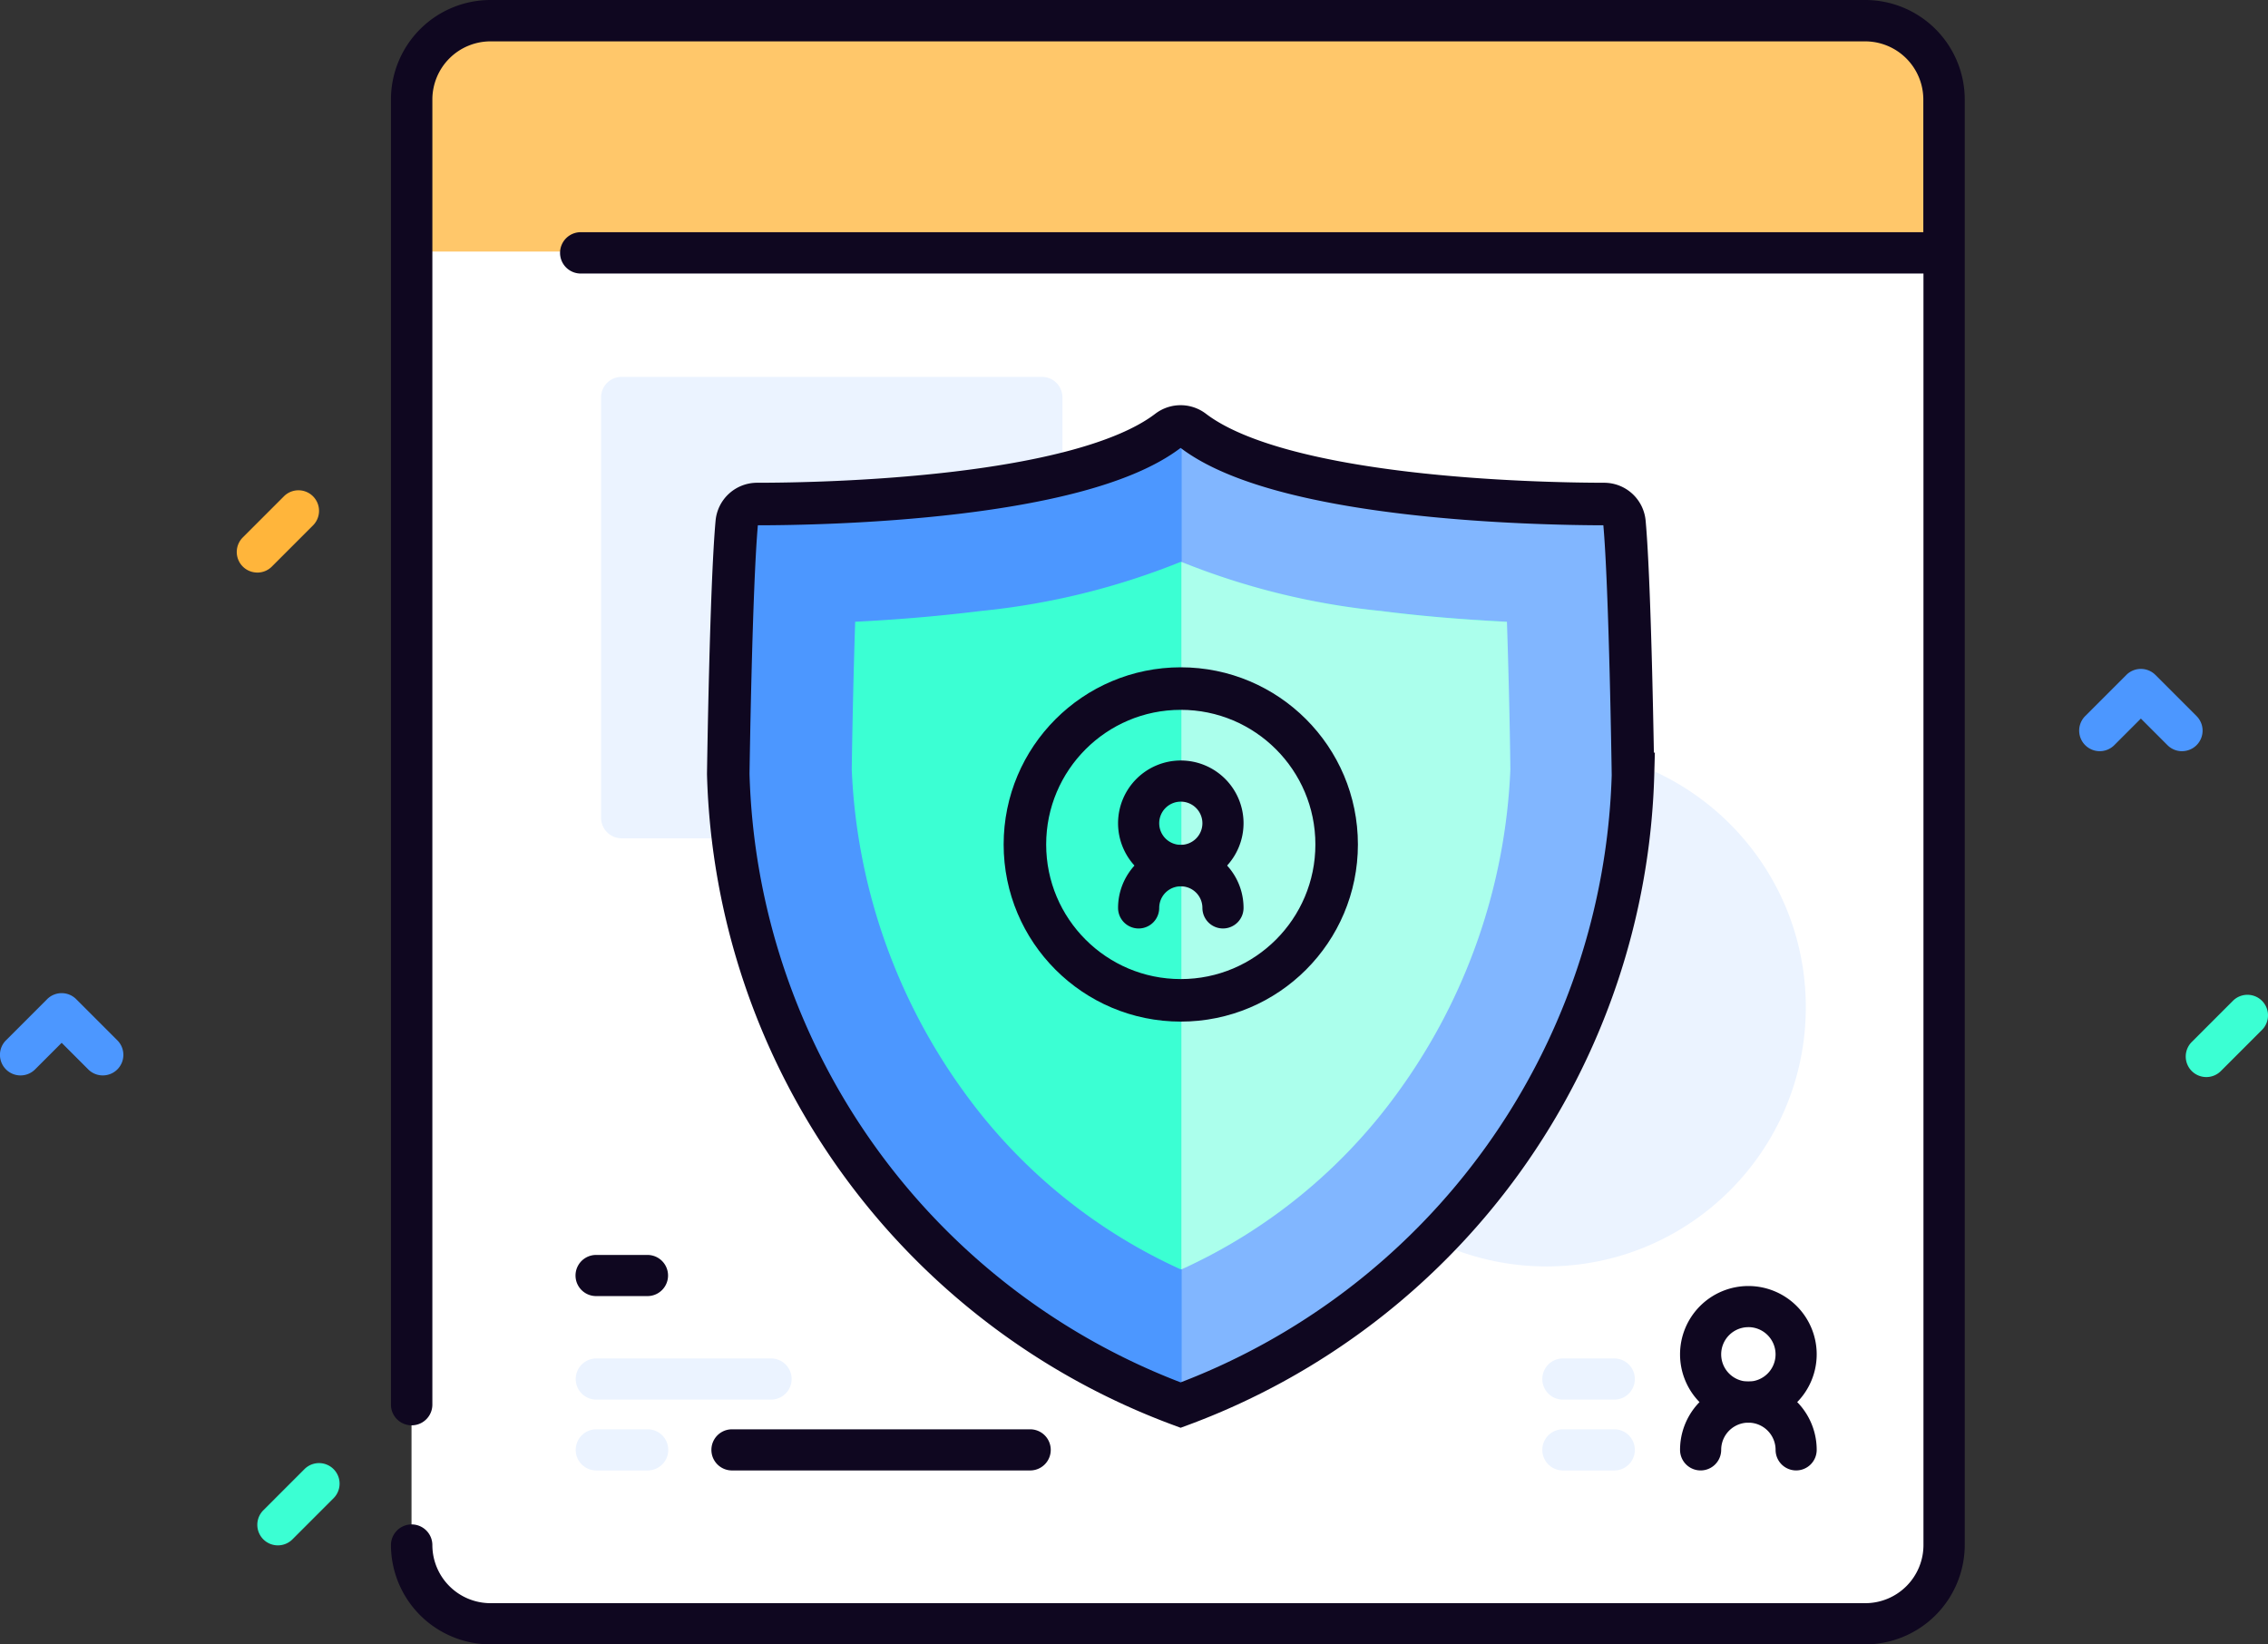 <svg xmlns="http://www.w3.org/2000/svg" width="80" height="58"><rect width="100%" height="100%" fill="#333333" stroke="none"/><defs><style>.cls-2{fill:#ebf3ff}.cls-4{fill:#0f0720}.cls-5{fill:#4c97ff}.cls-7{fill:#3bffd3}.cls-9{fill:none;stroke:#0f0720;stroke-width:1.5px}</style></defs><g id="security" transform="translate(3.281 -29.169)"><path id="Path_3845" fill="#fff" d="M119.783 100.99h-48.5a2.78 2.78 0 01-2.783-2.777v-51a2.78 2.78 0 012.783-2.776h48.5a2.78 2.78 0 012.783 2.776v51a2.78 2.78 0 01-2.783 2.777z" data-name="Path 3845" transform="translate(-57.265 -14.546)"/><path id="Path_3846" d="M128.454 146.763h-14.825a.725.725 0 01-.725-.725v-14.825a.725.725 0 01.725-.725h14.824a.725.725 0 01.725.725v14.824a.725.725 0 01-.724.726z" class="cls-2" data-name="Path 3846" transform="translate(-94.983 -88.027)"/><circle id="Ellipse_165" cx="9.143" cy="9.143" r="9.143" class="cls-2" data-name="Ellipse 165" transform="translate(42.13 55.55)"/><path id="Path_3847" fill="#ffc76a" d="M122.567 52.591V47.2a2.773 2.773 0 00-2.783-2.763h-48.5A2.773 2.773 0 0068.5 47.2v5.388z" data-name="Path 3847" transform="translate(-57.265 -14.546)"/><path id="Path_3848" d="M115.5 39.441H67.013a3.513 3.513 0 00-3.513 3.5v46.041a.73.73 0 001.461 0V42.945a2.052 2.052 0 012.052-2.045H115.5a2.052 2.052 0 012.052 2.047v4.684H70.221a.729.729 0 100 1.457h47.336v44.85a2.052 2.052 0 01-2.052 2.047H67.013a2.052 2.052 0 01-2.052-2.047.73.73 0 00-1.461 0 3.513 3.513 0 003.513 3.5H115.5a3.513 3.513 0 003.513-3.5V42.945a3.513 3.513 0 00-3.513-3.504z" class="cls-4" data-name="Path 3848" transform="translate(-52.991 -10.272)"/><path id="Path_3852" d="M175.414 153.555a24.452 24.452 0 01-15.957 22.262 24.452 24.452 0 01-15.957-22.262s.094-6.611.3-8.865a.72.72 0 01.718-.654c2.441 0 11.363-.186 14.5-2.588a.723.723 0 01.876 0c3.138 2.4 12.059 2.584 14.5 2.588a.72.72 0 01.718.654c.206 2.254.3 8.865.3 8.865z" class="cls-5" data-name="Path 3852" transform="translate(-121.093 -97.09)"/><path id="Path_3853" fill="#81b6ff" d="M269.457 153.555a24.452 24.452 0 01-15.957 22.262V141.3a.725.725 0 01.438.148c3.138 2.4 12.059 2.584 14.5 2.588a.72.72 0 01.718.654c.206 2.254.3 8.865.3 8.865z" data-name="Path 3853" transform="translate(-215.099 -97.09)"/><path id="Path_3854" d="M185.113 199.917a19.213 19.213 0 01-7.671-6.294 20.826 20.826 0 01-3.933-11.348c.025-1.717.069-3.612.121-5.2a60.476 60.476 0 004.437-.38 25.589 25.589 0 007.045-1.732 25.576 25.576 0 007.046 1.732c1.554.2 3.1.312 4.437.38.052 1.587.1 3.482.121 5.2a20.825 20.825 0 01-3.933 11.348 19.214 19.214 0 01-7.67 6.294z" class="cls-7" data-name="Path 3854" transform="translate(-146.746 -125.977)"/><path id="Path_3855" fill="#abffec" d="M253.5 174.963a25.577 25.577 0 007.046 1.732c1.554.2 3.1.312 4.437.38.052 1.587.1 3.482.121 5.2a20.825 20.825 0 01-3.933 11.348 19.214 19.214 0 01-7.671 6.294z" data-name="Path 3855" transform="translate(-215.109 -125.976)"/><circle id="Ellipse_166" cx="5.498" cy="5.498" r="5.498" class="cls-9" data-name="Ellipse 166" transform="translate(32.871 53.455)"/><path id="Path_3856" d="M240.459 227.859a2.213 2.213 0 112.213-2.213 2.215 2.215 0 01-2.213 2.213zm0-2.975a.762.762 0 10.762.762.763.763 0 00-.762-.762z" class="cls-4" data-name="Path 3856" transform="translate(-202.089 -167.441)"/><path id="Path_3857" d="M241.946 246.878a.725.725 0 01-.725-.725.762.762 0 00-1.524 0 .725.725 0 11-1.451 0 2.213 2.213 0 114.426 0 .725.725 0 01-.726.725z" class="cls-4" data-name="Path 3857" transform="translate(-202.089 -184.962)"/><g id="Group_1784" data-name="Group 1784" transform="translate(17.026 77.082)"><path id="Path_3858" d="M109.295 386.584h-1.813a.725.725 0 110-1.451h1.813a.725.725 0 110 1.451z" class="cls-2" data-name="Path 3858" transform="translate(-106.756 -382.634)"/><path id="Path_3859" d="M151 386.584h-10.519a.725.725 0 010-1.451H151a.725.725 0 110 1.451z" class="cls-4" data-name="Path 3859" transform="translate(-134.969 -382.634)"/><path id="Path_3860" d="M113.647 369.357h-6.165a.725.725 0 110-1.451h6.165a.725.725 0 010 1.451z" class="cls-2" data-name="Path 3860" transform="translate(-106.756 -367.906)"/></g><path id="Path_3861" d="M109.295 344.584h-1.813a.725.725 0 110-1.451h1.813a.725.725 0 110 1.451z" class="cls-4" data-name="Path 3861" transform="translate(-89.737 -269.702)"/><path id="Path_3862" d="M376.854 355.114a2.41 2.41 0 112.41-2.41 2.413 2.413 0 01-2.41 2.41zm0-3.369a.959.959 0 10.959.959.96.96 0 00-.959-.96z" class="cls-4" data-name="Path 3862" transform="translate(-318.464 -275.767)"/><path id="Path_3863" d="M378.539 376.655a.725.725 0 01-.725-.725.959.959 0 00-1.919 0 .725.725 0 01-1.451 0 2.41 2.41 0 014.82 0 .725.725 0 01-.725.725z" class="cls-4" data-name="Path 3863" transform="translate(-318.464 -295.624)"/><path id="Path_3864" d="M343.6 386.584h-1.813a.725.725 0 110-1.451h1.813a.725.725 0 110 1.451z" class="cls-2" data-name="Path 3864" transform="translate(-289.94 -305.552)"/><path id="Path_3865" d="M343.6 369.357h-1.813a.725.725 0 110-1.451h1.813a.725.725 0 010 1.451z" class="cls-2" data-name="Path 3865" transform="translate(-289.94 -290.824)"/><path id="Path_3866" d="M461.137 101.586a.722.722 0 01-.513-.213l-.938-.938-.938.938a.725.725 0 01-1.026-1.026l1.451-1.451a.725.725 0 011.026 0l1.451 1.451a.725.725 0 01-.513 1.238z" class="cls-5" data-name="Path 3866" transform="translate(-387.451 -45.922)"/><path id="Path_3867" d="M202.214 468.414a.722.722 0 01-.513-.212l-.938-.938-.938.938a.725.725 0 11-1.026-1.026l1.451-1.451a.725.725 0 011.026 0l1.451 1.451a.725.725 0 01-.513 1.238z" class="cls-5" data-name="Path 3867" transform="translate(-201.869 -401.315)"/><path id="Path_3868" fill="#ffb53b" d="M25.216 160.983a.725.725 0 01-.513-1.238l1.451-1.451a.725.725 0 011.026 1.026l-1.451 1.451a.722.722 0 01-.513.213z" data-name="Path 3868" transform="translate(-19.42 -111.62)"/><path id="Path_3869" d="M456.569 207.587a.725.725 0 01-.513-1.238l1.451-1.451a.725.725 0 011.026 1.026l-1.451 1.451a.723.723 0 01-.513.212z" class="cls-7" data-name="Path 3869" transform="translate(-382.026 -140.43)"/><path id="Path_3870" d="M30.216 396.249a.725.725 0 01-.513-1.238l1.451-1.451a.725.725 0 011.026 1.026l-1.451 1.451a.723.723 0 01-.513.212z" class="cls-7" data-name="Path 3870" transform="translate(-23.695 -312.575)"/><path id="Path_3871" d="M175.414 153.555a24.452 24.452 0 01-15.957 22.262 24.452 24.452 0 01-15.957-22.262s.094-6.611.3-8.865a.72.72 0 01.718-.654c2.441 0 11.363-.186 14.5-2.588a.723.723 0 01.876 0c3.138 2.4 12.059 2.584 14.5 2.588a.72.72 0 01.718.654c.206 2.254.3 8.865.3 8.865z" class="cls-9" data-name="Path 3871" transform="translate(-121.093 -97.09)"/></g></svg>